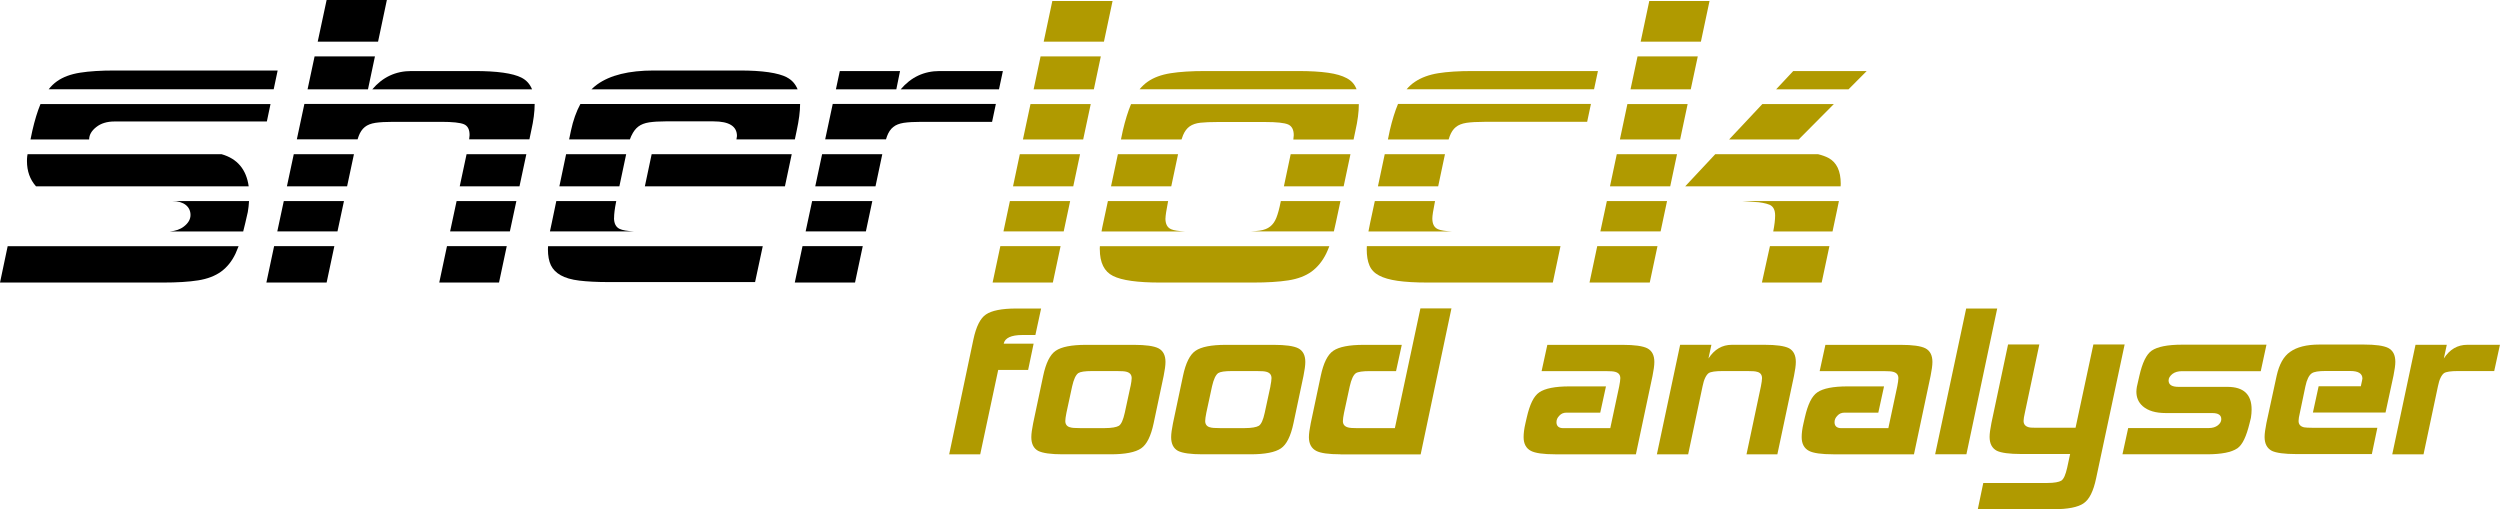 <svg xmlns="http://www.w3.org/2000/svg" id="Ebene_2" data-name="Ebene 2" viewBox="0 0 423.73 86.32"><defs><style>      .cls-1 {        fill: #000;      }      .cls-1, .cls-2 {        stroke-width: 0px;      }      .cls-2 {        fill: #b09a00;      }    </style></defs><g id="Ebene_1-2" data-name="Ebene 1"><g><path class="cls-1" d="M37.55,26.14H4.67c-.02.13-.05.26-.06.38-.03.25-.04.51-.04.79,0,1.7.51,3.12,1.53,4.27h36.05c-.4-2.87-1.93-4.68-4.58-5.44Z"></path><path class="cls-1" d="M0,47.89h27.64c2.38,0,4.36-.12,5.94-.37,1.58-.25,2.88-.75,3.9-1.49,1.02-.75,1.84-1.77,2.45-3.07.17-.37.34-.79.51-1.23H1.3l-1.3,6.17Z"></path><path class="cls-1" d="M47.06,11.95h-27.64c-2.32,0-4.27.12-5.85.37-1.58.25-2.88.73-3.9,1.45-.52.37-1,.82-1.42,1.36h38.14l.67-3.18Z"></path><path class="cls-1" d="M29.2,34.08c1.99,0,3.09.98,3.09,2.36,0,.72-.37,1.37-1.12,1.95-.63.49-1.43.76-2.39.84h12.44c.12-.46.25-.95.36-1.46l.42-1.83c.11-.61.17-1.23.21-1.86"></path><path class="cls-1" d="M16.31,21.54c.8-.64,1.84-.95,3.11-.95h25.81l.62-2.95H6.86c-.51,1.24-.97,2.73-1.38,4.52l-.31,1.48h9.94c0-.77.4-1.47,1.2-2.1Z"></path><polygon class="cls-1" points="45.15 47.89 55.36 47.89 56.67 41.72 46.46 41.72 45.15 47.89"></polygon><polygon class="cls-1" points="65.57 0 55.36 0 53.85 7.06 64.08 7.06 65.57 0"></polygon><polygon class="cls-1" points="48.1 34.08 47 39.22 57.2 39.22 58.3 34.08 48.1 34.08"></polygon><polygon class="cls-1" points="77.39 34.08 76.29 39.22 86.42 39.22 87.52 34.08 77.39 34.08"></polygon><polygon class="cls-1" points="79.08 26.14 77.92 31.58 88.05 31.58 89.21 26.14 79.08 26.14"></polygon><path class="cls-1" d="M88.39,13.16c-1.49-.75-4.15-1.12-7.97-1.12h-10.71c-2.66,0-4.86,1.04-6.61,3.1h27.08c-.37-.9-.96-1.56-1.8-1.98Z"></path><polygon class="cls-1" points="59.99 26.14 49.79 26.14 48.63 31.58 58.83 31.58 59.99 26.14"></polygon><polygon class="cls-1" points="63.55 9.56 53.32 9.56 52.13 15.14 62.37 15.14 63.55 9.56"></polygon><path class="cls-1" d="M60.6,23.64c.06-.2.13-.39.19-.57.25-.66.59-1.18,1.04-1.54.44-.36,1.04-.59,1.79-.71.75-.11,1.76-.17,3.03-.17h8.13c1.94,0,3.22.14,3.86.41.64.28.95.89.95,1.83,0,.17-.03.43-.07.73h10.21l.31-1.48c.39-1.71.58-3.21.58-4.48,0-.02,0-.03,0-.04h-39.03l-1.28,6h10.28Z"></path><polygon class="cls-1" points="74.45 47.89 84.58 47.89 85.89 41.72 75.76 41.72 74.45 47.89"></polygon><path class="cls-1" d="M104.08,36.94c0-.66.11-1.55.33-2.66l.04-.2h-10.16l-.75,3.6c-.13.55-.23,1.06-.33,1.54h14.24c-1.15-.06-1.96-.2-2.42-.42-.64-.3-.96-.93-.96-1.87Z"></path><path class="cls-1" d="M92.87,42.25c0,1.11.17,2.01.5,2.7.33.69.88,1.26,1.66,1.7.77.44,1.83.75,3.15.91s2.99.25,4.98.25h24.82l1.3-6.08h-36.39c0,.18-.02.36-.02.52Z"></path><path class="cls-1" d="M133.38,13.11c-1.49-.77-4.15-1.16-7.97-1.16h-14.61c-4.21,0-7.4.79-9.59,2.37-.34.25-.66.52-.96.82h34.94c-.37-.9-.96-1.58-1.81-2.02Z"></path><polygon class="cls-1" points="95.95 26.14 94.81 31.58 104.98 31.58 106.13 26.14 95.95 26.14"></polygon><polygon class="cls-1" points="110.45 26.14 109.3 31.58 133.04 31.58 134.19 26.14 110.45 26.14"></polygon><path class="cls-1" d="M107.03,22.99c.3-.66.69-1.18,1.16-1.54.47-.36,1.08-.59,1.83-.71.75-.11,1.67-.17,2.78-.17h8.13c2.66,0,3.98.83,3.98,2.49,0,.07-.03.26-.09.57h9.9l.31-1.48c.38-1.75.58-3.26.58-4.52h-37.24c-.69,1.27-1.23,2.78-1.6,4.52l-.31,1.48h10.3c.08-.23.17-.45.26-.65Z"></path><polygon class="cls-1" points="137.65 34.08 136.55 39.22 146.76 39.22 147.85 34.08 137.65 34.08"></polygon><path class="cls-1" d="M150.16,23.64c.06-.2.13-.39.19-.57.25-.66.59-1.18,1.04-1.54.44-.36,1.04-.59,1.78-.71.75-.11,1.76-.17,3.03-.17h11.95l.64-3.03h-27.65l-1.28,6h10.29Z"></path><polygon class="cls-1" points="134.71 47.89 144.92 47.89 146.23 41.72 136.02 41.72 134.71 47.89"></polygon><polygon class="cls-1" points="139.34 26.14 138.18 31.58 148.39 31.58 149.54 26.14 139.34 26.14"></polygon><polygon class="cls-1" points="152.55 12.04 142.34 12.04 141.68 15.14 151.92 15.14 152.55 12.04"></polygon><path class="cls-1" d="M169.98,12.04h-10.71c-2.66,0-4.86,1.04-6.61,3.1h16.66l.66-3.1Z"></path><polygon class="cls-2" points="188.57 .17 178.36 .17 176.9 7.06 187.11 7.06 188.57 .17"></polygon><polygon class="cls-2" points="185.4 15.14 186.58 9.56 176.37 9.56 175.19 15.14 185.4 15.14"></polygon><polygon class="cls-2" points="168.24 47.89 178.45 47.89 179.76 41.72 169.55 41.72 168.24 47.89"></polygon><polygon class="cls-2" points="172.85 26.14 171.7 31.58 181.91 31.58 183.06 26.14 172.85 26.14"></polygon><polygon class="cls-2" points="183.59 23.64 184.87 17.64 174.66 17.64 173.38 23.64 183.59 23.64"></polygon><polygon class="cls-2" points="171.17 34.08 170.08 39.22 180.29 39.22 181.38 34.08 171.17 34.08"></polygon><path class="cls-2" d="M186.41,42.25c0,2.27.75,3.78,2.24,4.52,1.49.75,4.15,1.12,7.97,1.12h15.77c2.38,0,4.37-.12,5.97-.37,1.61-.25,2.92-.75,3.94-1.49,1.02-.75,1.85-1.77,2.49-3.07.18-.37.35-.79.52-1.23h-38.89c0,.17-.02.36-.02.52Z"></path><path class="cls-2" d="M229.86,14.98c-.3-.75-.84-1.33-1.62-1.74-.78-.42-1.82-.72-3.15-.91-1.33-.19-3.02-.29-5.06-.29h-15.77c-2.32,0-4.27.12-5.85.37-1.58.25-2.88.73-3.9,1.45-.5.35-.95.78-1.36,1.27h36.77c-.02-.05-.03-.11-.05-.15Z"></path><path class="cls-2" d="M190,23.64h10.26c.08-.27.17-.52.26-.73.28-.66.65-1.16,1.12-1.49.47-.33,1.08-.54,1.82-.62.75-.08,1.7-.12,2.87-.12h8.13c1.94,0,3.22.14,3.86.41.64.28.96.89.96,1.83,0,.17-.03.43-.07.73h10.21l.31-1.48c.39-1.71.58-3.21.58-4.48,0-.01,0-.03,0-.04h-38.61c-.51,1.22-.98,2.72-1.4,4.52l-.31,1.48Z"></path><polygon class="cls-2" points="189.47 26.14 188.31 31.58 198.52 31.58 199.67 26.14 189.47 26.14"></polygon><polygon class="cls-2" points="218.76 26.14 217.61 31.58 227.74 31.58 228.89 26.14 218.76 26.14"></polygon><path class="cls-2" d="M227.21,34.08h-10.12l-.04.2c-.22,1.11-.46,1.98-.71,2.61-.25.64-.59,1.13-1.04,1.49-.44.36-1.04.6-1.79.71-.41.06-.91.1-1.48.13h14.05c.12-.46.23-.95.33-1.46l.79-3.69Z"></path><path class="cls-2" d="M197.54,37.02c0-.44.14-1.35.41-2.74l.04-.2h-10.21l-.79,3.69c-.12.51-.21.99-.29,1.46h14.15c-1.12-.06-1.91-.18-2.36-.38-.64-.28-.96-.88-.96-1.83Z"></path><polygon class="cls-2" points="233.55 31.58 243.76 31.58 244.91 26.14 234.7 26.14 233.55 31.58"></polygon><path class="cls-2" d="M231.65,42.25c0,1.11.15,2.02.46,2.74.3.72.84,1.29,1.62,1.7.78.42,1.83.72,3.15.91,1.33.19,3.02.29,5.06.29h21.25l1.3-6.17h-32.82c0,.17-.02.36-.02.52Z"></path><path class="cls-2" d="M242.77,37.02c0-.44.14-1.35.42-2.74l.04-.2h-10.21l-.79,3.69c-.11.51-.21.99-.29,1.46h14.15c-1.12-.06-1.91-.18-2.36-.38-.64-.28-.96-.88-.96-1.83Z"></path><path class="cls-2" d="M235.55,22.16l-.31,1.48h10.29c.06-.2.13-.39.19-.57.25-.66.59-1.18,1.04-1.54.44-.36,1.04-.59,1.79-.71.75-.11,1.76-.17,3.03-.17h17.43l.64-3.03h-32.7c-.51,1.22-.98,2.72-1.4,4.52Z"></path><path class="cls-2" d="M270.83,12.04h-21.25c-2.32,0-4.26.12-5.81.37s-2.86.73-3.94,1.45c-.53.35-1,.78-1.42,1.27h31.77l.66-3.1Z"></path><polygon class="cls-2" points="269.41 47.89 279.62 47.89 280.93 41.72 270.72 41.72 269.41 47.89"></polygon><polygon class="cls-2" points="316.39 12.04 303.94 12.04 301.04 15.14 313.31 15.14 316.39 12.04"></polygon><polygon class="cls-2" points="272.88 31.58 283.09 31.58 284.24 26.14 274.03 26.14 272.88 31.58"></polygon><path class="cls-2" d="M298.11,34.28s1.17.14,1.81.42c.64.28.95.89.95,1.83,0,.71-.11,1.61-.32,2.7h10.05l.73-3.45c.14-.6.25-1.16.35-1.7h-16.38l2.81.2Z"></path><polygon class="cls-2" points="293.07 23.64 304.86 23.64 310.82 17.64 298.7 17.64 293.07 23.64"></polygon><polygon class="cls-2" points="298.63 47.89 308.76 47.89 310.07 41.72 299.99 41.72 298.63 47.89"></polygon><polygon class="cls-2" points="274.56 23.64 284.77 23.64 286.04 17.64 275.83 17.64 274.56 23.64"></polygon><polygon class="cls-2" points="276.36 15.14 286.57 15.14 287.76 9.56 277.55 9.56 276.36 15.14"></polygon><polygon class="cls-2" points="272.35 34.08 271.25 39.22 281.46 39.22 282.55 34.08 272.35 34.08"></polygon><polygon class="cls-2" points="289.75 .17 279.54 .17 278.08 7.06 288.29 7.06 289.75 .17"></polygon><path class="cls-2" d="M285.64,31.58h26.33c0-.15.02-.31.02-.45,0-2.16-.69-3.61-2.08-4.36-.47-.25-1.06-.46-1.75-.63h-17.44l-5.09,5.44Z"></path></g><g><path class="cls-2" d="M169.19,62.69l-3.05,14.31h-5.26l4.1-19.45c.46-2.17,1.16-3.6,2.13-4.25.97-.66,2.67-1.01,5.14-1.01h4.21l-.97,4.49h-2.2c-1.89,0-2.98.5-3.17,1.47h5.07l-.93,4.45h-5.07Z"></path><path class="cls-2" d="M193.4,76c-.97.66-2.67,1-5.14,1h-8.16c-1.97,0-3.36-.19-4.14-.58-.77-.42-1.16-1.2-1.16-2.32,0-.62.12-1.39.31-2.36l1.7-8.04c.46-2.17,1.16-3.6,2.13-4.25.97-.66,2.67-1,5.1-1h8.16c1.97,0,3.36.19,4.14.58.81.42,1.2,1.2,1.2,2.32,0,.62-.12,1.39-.31,2.36l-1.7,8.04c-.46,2.17-1.16,3.6-2.13,4.25ZM191.62,65.48c.12-.62.19-1.08.19-1.39,0-.58-.31-.93-.89-1.08-.27-.08-.81-.12-1.62-.12h-4.22c-1.2,0-1.97.12-2.32.35-.43.31-.77,1.04-1.04,2.24l-.97,4.49c-.12.62-.19,1.08-.19,1.39,0,.58.31.97.89,1.08.23.08.77.12,1.58.12h4.21c1.2,0,2.01-.16,2.4-.39.42-.27.73-1.01,1-2.2l.97-4.49Z"></path><path class="cls-2" d="M217.1,76c-.97.66-2.67,1-5.14,1h-8.16c-1.97,0-3.36-.19-4.14-.58-.77-.42-1.16-1.2-1.16-2.32,0-.62.12-1.39.31-2.36l1.7-8.04c.46-2.17,1.16-3.6,2.13-4.25.97-.66,2.67-1,5.1-1h8.16c1.97,0,3.36.19,4.14.58.81.42,1.2,1.2,1.2,2.32,0,.62-.12,1.39-.31,2.36l-1.7,8.04c-.46,2.17-1.16,3.6-2.13,4.25ZM215.32,65.48c.12-.62.19-1.08.19-1.39,0-.58-.31-.93-.89-1.08-.27-.08-.81-.12-1.62-.12h-4.21c-1.2,0-1.97.12-2.32.35-.42.31-.77,1.04-1.04,2.24l-.97,4.49c-.12.62-.19,1.08-.19,1.39,0,.58.31.97.89,1.08.23.08.77.12,1.59.12h4.21c1.2,0,2.01-.16,2.4-.39.42-.27.74-1.01,1-2.2l.97-4.49Z"></path><path class="cls-2" d="M227.19,77c-1.97,0-3.36-.19-4.1-.58-.81-.42-1.24-1.2-1.24-2.32,0-.62.12-1.39.31-2.36l1.7-8.04c.46-2.17,1.16-3.6,2.13-4.25.97-.66,2.67-1,5.14-1h6.46l-.97,4.45h-4.45c-1.2,0-2.01.12-2.36.35-.43.31-.77,1.04-1.04,2.24l-.97,4.49c-.12.62-.19,1.08-.19,1.39,0,.58.31.93.89,1.08.27.08.81.12,1.62.12h6.3l4.33-20.3h5.26l-5.22,24.75h-13.61Z"></path><path class="cls-2" d="M263.58,77c-1.97,0-3.36-.19-4.1-.58-.81-.42-1.24-1.2-1.24-2.32,0-.62.08-1.39.31-2.36l.23-1c.5-2.17,1.16-3.6,2.13-4.25.97-.66,2.67-1,5.1-1h6.19l-.97,4.45h-5.72c-.5,0-.89.16-1.2.5-.35.35-.5.7-.5,1.12,0,.66.39,1.01,1.16,1.01h7.96l1.51-7.08c.12-.62.19-1.08.19-1.39,0-.58-.31-.93-.89-1.08-.27-.08-.81-.12-1.62-.12h-10.83l.97-4.45h12.8c1.97,0,3.36.19,4.14.58.81.42,1.2,1.2,1.2,2.32,0,.62-.12,1.39-.31,2.36l-2.82,13.3h-13.69Z"></path><path class="cls-2" d="M296.02,77l2.44-11.52c.12-.62.19-1.08.19-1.39,0-.58-.31-.97-.89-1.08-.23-.08-.77-.12-1.58-.12h-4.21c-1.2,0-2.01.12-2.36.35-.42.31-.81,1.04-1.04,2.24l-2.44,11.52h-5.3l3.94-18.56h5.3l-.5,2.32c1.01-1.55,2.32-2.32,3.98-2.32h5.53c1.97,0,3.36.19,4.14.58.77.42,1.16,1.2,1.16,2.32,0,.62-.12,1.39-.31,2.36l-2.82,13.3h-5.22Z"></path><path class="cls-2" d="M310.71,77c-1.97,0-3.36-.19-4.1-.58-.81-.42-1.24-1.2-1.24-2.32,0-.62.08-1.39.31-2.36l.23-1c.5-2.17,1.16-3.6,2.13-4.25.97-.66,2.67-1,5.1-1h6.19l-.97,4.45h-5.72c-.5,0-.89.16-1.2.5-.35.35-.5.7-.5,1.12,0,.66.39,1.01,1.16,1.01h7.96l1.51-7.08c.12-.62.19-1.08.19-1.39,0-.58-.31-.93-.89-1.08-.27-.08-.81-.12-1.62-.12h-10.83l.97-4.45h12.8c1.97,0,3.36.19,4.14.58.81.42,1.2,1.2,1.2,2.32,0,.62-.12,1.39-.31,2.36l-2.82,13.3h-13.69Z"></path><path class="cls-2" d="M327.99,77l5.26-24.71h5.26l-5.22,24.71h-5.3Z"></path><path class="cls-2" d="M353.16,85.31c-.97.66-2.67,1-5.1,1h-12.84l.93-4.45h10.86c1.2,0,1.97-.16,2.36-.39.42-.27.73-1.01,1-2.2l.5-2.32h-8.31c-1.97,0-3.36-.19-4.1-.54-.81-.42-1.24-1.2-1.24-2.36,0-.58.12-1.39.31-2.36l2.82-13.3h5.3l-2.44,11.52c-.15.66-.23,1.12-.23,1.43,0,.58.31.93.89,1.08.27.08.81.08,1.62.08h6.3l3.02-14.11h5.3l-4.83,22.66c-.46,2.2-1.16,3.63-2.13,4.25Z"></path><path class="cls-2" d="M379.19,76c-.97.66-2.67,1-5.14,1h-14.31l.97-4.45h13.69c.62,0,1.12-.16,1.51-.46.39-.31.58-.66.58-1.04,0-.7-.5-1.04-1.55-1.04h-7.85c-1.74,0-3.02-.39-3.91-1.16-.74-.66-1.08-1.47-1.08-2.47,0-.27.04-.54.08-.81l.43-1.89c.5-2.17,1.16-3.6,2.09-4.25.97-.66,2.67-1.01,5.14-1.01h14.31l-.97,4.49h-13.34c-.66,0-1.2.15-1.62.46-.43.35-.66.7-.66,1.12,0,.74.58,1.08,1.7,1.08h8.27c2.75,0,4.1,1.28,4.1,3.83,0,.46-.04.93-.12,1.43l-.23.93c-.54,2.17-1.16,3.6-2.09,4.25Z"></path><path class="cls-2" d="M392.02,69.92l.97-4.45h7.15c.19-.81.27-1.28.27-1.31,0-.85-.7-1.28-2.05-1.28h-4.21c-1.16,0-1.93.12-2.32.39-.46.31-.85,1.08-1.08,2.2l-.93,4.45c-.16.66-.23,1.12-.23,1.43,0,.58.31.93.93,1.08.23.04.77.08,1.59.08h10.83l-.93,4.45h-12.84c-1.97,0-3.36-.19-4.1-.54-.81-.42-1.24-1.2-1.24-2.36,0-.58.12-1.39.31-2.36l1.74-8.04c.43-1.89,1.16-3.25,2.28-4.02,1.12-.81,2.78-1.24,4.95-1.24h7.54c1.97,0,3.36.19,4.14.58.81.43,1.2,1.2,1.2,2.36,0,.58-.12,1.35-.31,2.32l-1.35,6.26h-12.3Z"></path><path class="cls-2" d="M416.61,62.89c-1.2,0-2.01.12-2.36.35-.42.31-.81,1.04-1.04,2.24l-2.44,11.52h-5.3l3.94-18.56h5.3l-.5,2.32c1-1.55,2.32-2.32,3.98-2.32h5.53l-.97,4.45h-6.15Z"></path></g></g></svg>